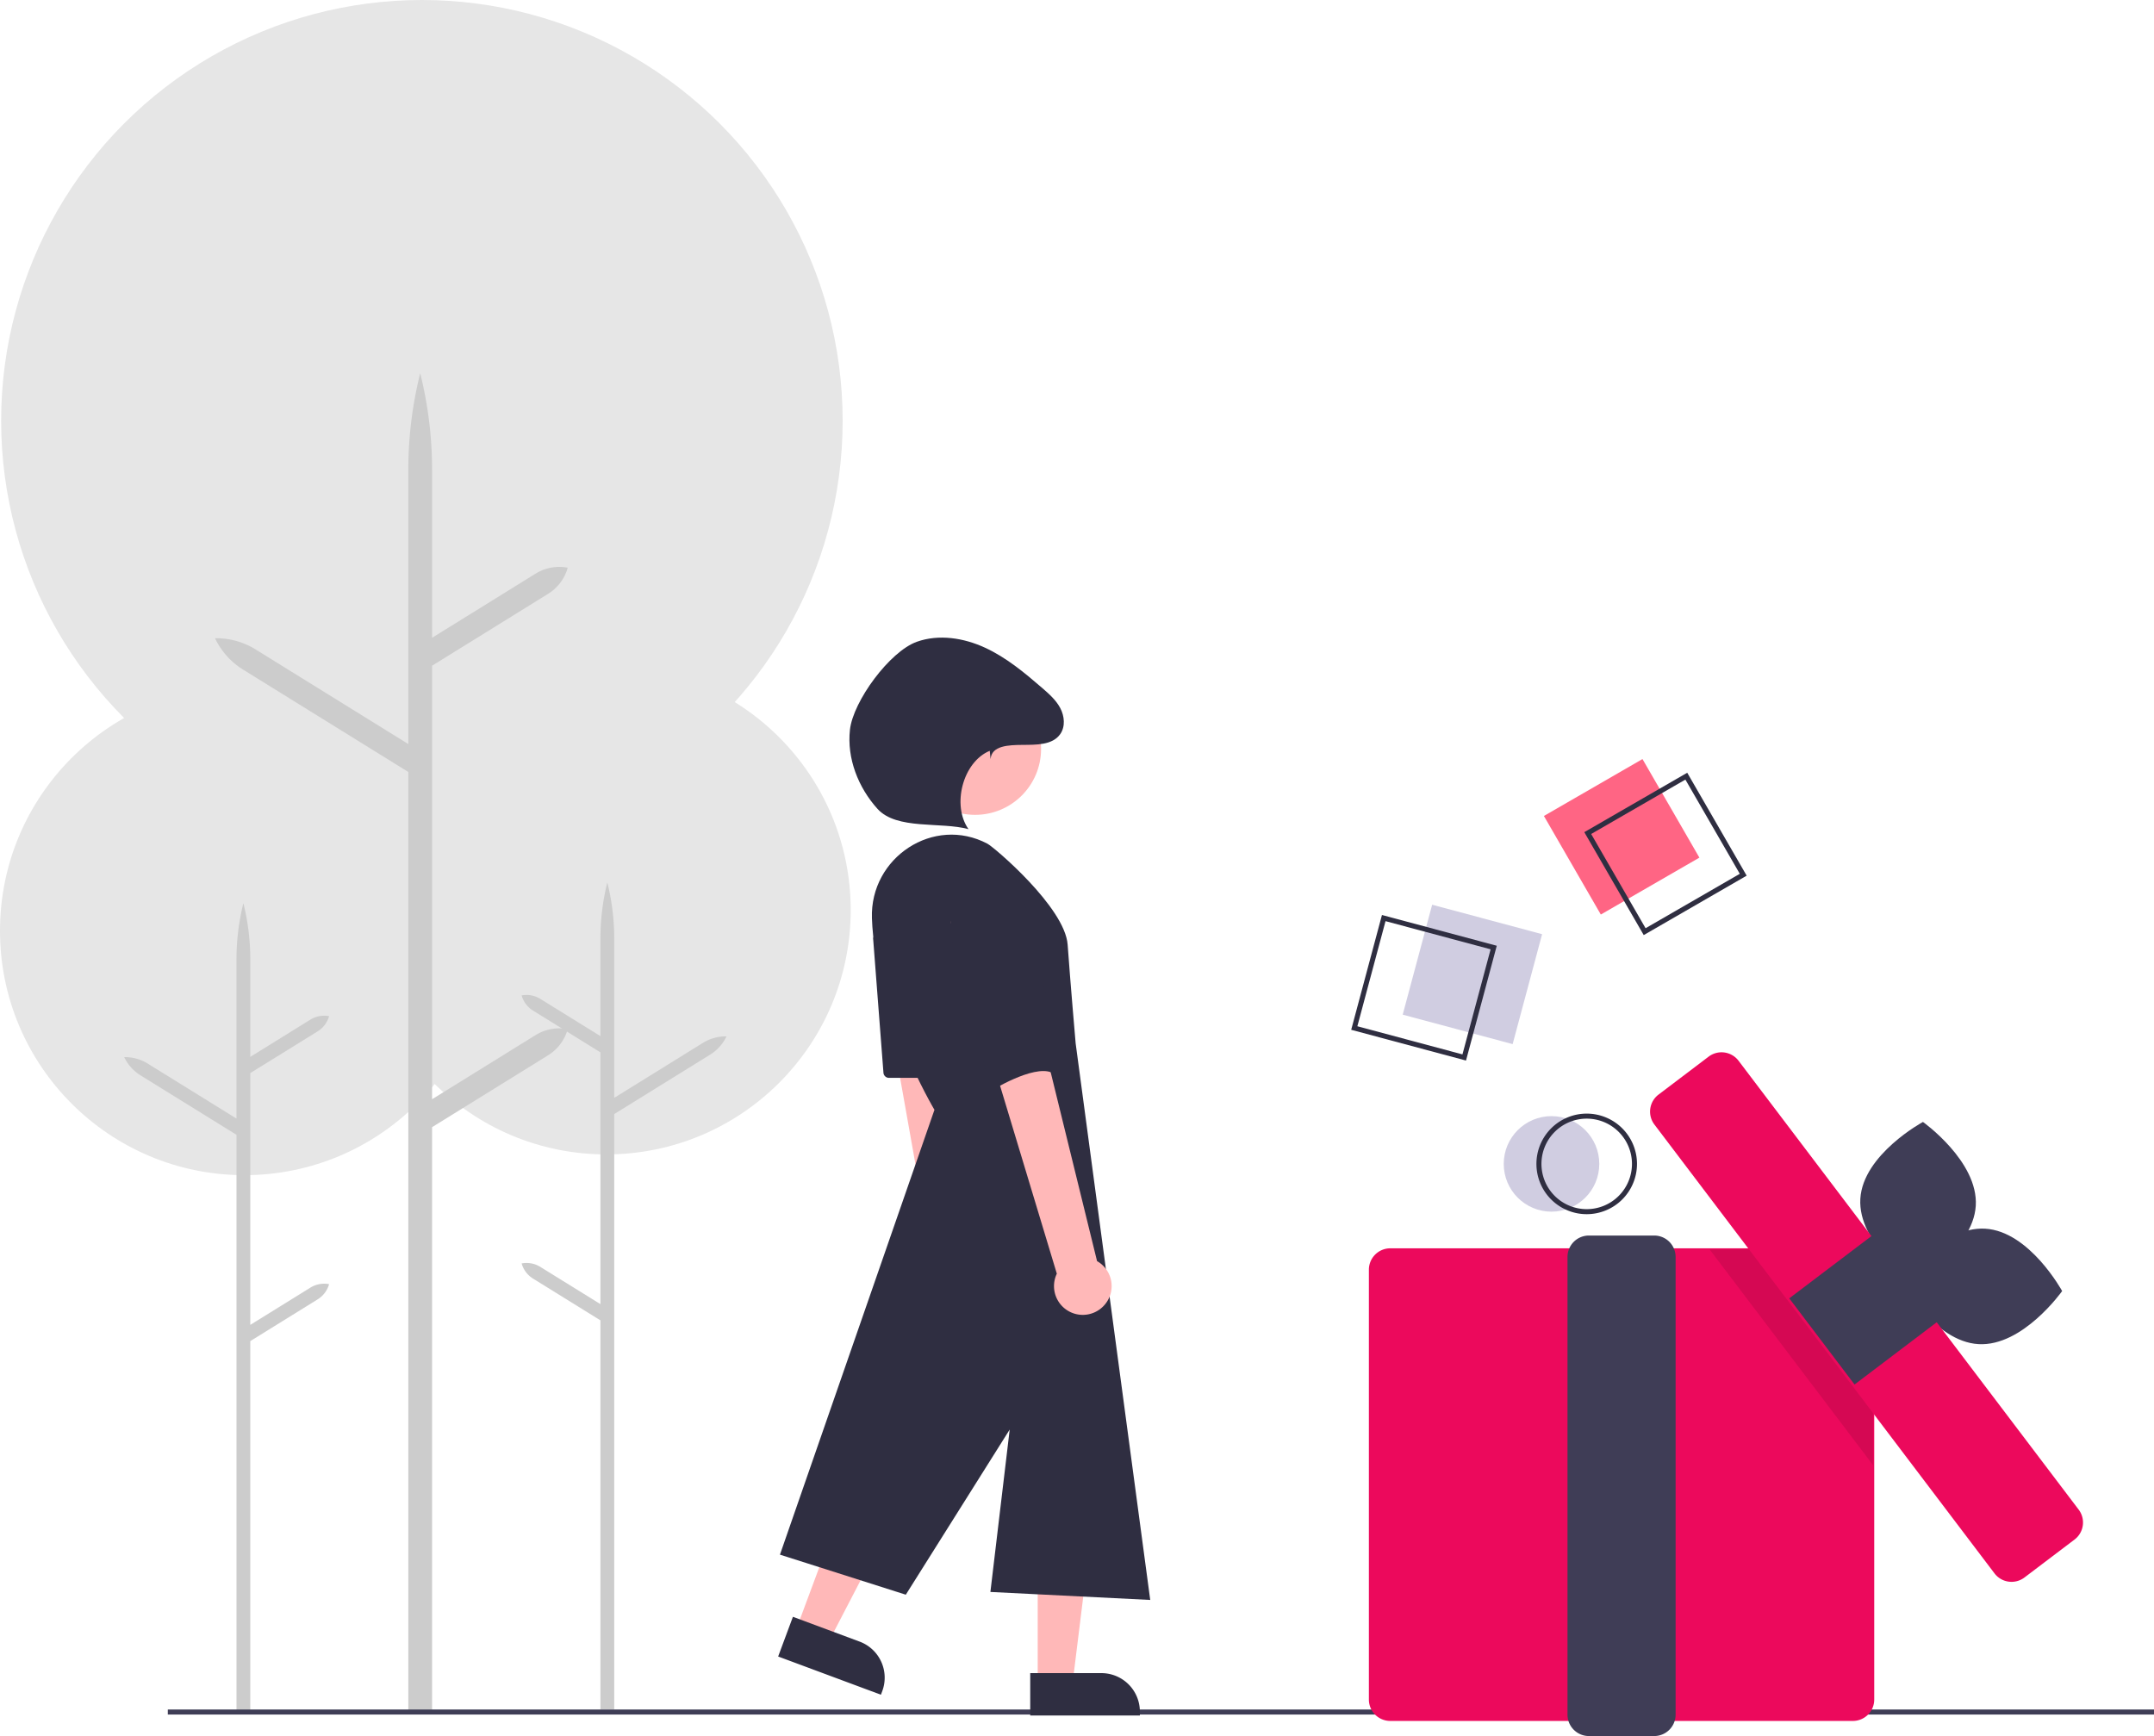 <?xml version="1.0" encoding="UTF-8"?>
<svg xmlns="http://www.w3.org/2000/svg" xmlns:xlink="http://www.w3.org/1999/xlink" width="856.746" height="690.553" viewBox="0 0 856.746 690.553" role="img">
  <circle cx="241.167" cy="361.995" r="97.2" fill="#e6e6e6"></circle>
  <path d="M386.532,608.657l23.91,14.816V523.321L383.642,506.714a10.396,10.396,0,0,1-4.536-6.039h0a10.396,10.396,0,0,1,7.427,1.374l23.91,14.816V478.03a91.89,91.89,0,0,1,2.744-22.286,91.887,91.887,0,0,1,2.744,22.286v63.387l35.274-21.858a17.286,17.286,0,0,1,9.389-2.59,17.287,17.287,0,0,1-6.498,7.254l-38.164,23.649V784.724h-5.487V629.928L383.642,613.321a10.396,10.396,0,0,1-4.536-6.039h0A10.396,10.396,0,0,1,386.532,608.657Z" transform="translate(-171.627 -104.724)" fill="#ccc"></path>
  <circle cx="97.2" cy="370.247" r="97.2" fill="#e6e6e6"></circle>
  <path d="M295.089,616.91,271.179,631.726V531.574l26.8-16.607a10.396,10.396,0,0,0,4.536-6.039h0a10.396,10.396,0,0,0-7.427,1.374l-23.91,14.816V486.283a91.889,91.889,0,0,0-2.744-22.286,91.888,91.888,0,0,0-2.744,22.286v63.387L230.418,527.812a17.286,17.286,0,0,0-9.389-2.59,17.287,17.287,0,0,0,6.498,7.254l38.164,23.649V785.247H271.179V638.181l26.8-16.607a10.396,10.396,0,0,0,4.536-6.039h0A10.396,10.396,0,0,0,295.089,616.91Z" transform="translate(-171.627 -104.724)" fill="#ccc"></path>
  <circle cx="167.808" cy="167.355" r="167.355" fill="#e6e6e6"></circle>
  <path d="M384.651,516.46l-41.167,25.51V369.534l46.143-28.593a17.899,17.899,0,0,0,7.81-10.397l0-0h-0a17.9,17.9,0,0,0-12.787,2.366l-41.167,25.51V291.555a158.211,158.211,0,0,0-4.724-38.371,158.208,158.208,0,0,0-4.724,38.371v109.137L273.304,363.057a29.763,29.763,0,0,0-16.165-4.46,29.763,29.763,0,0,0,11.188,12.49l65.709,40.718V785.614h9.447V553.084L389.627,524.491a17.899,17.899,0,0,0,7.811-10.397l0-0h-0A17.9,17.9,0,0,0,384.651,516.46Z" transform="translate(-171.627 -104.724)" fill="#ccc"></path>
  <rect x="66.746" y="680" width="790" height="2" fill="#3f3d56"></rect>
  <rect x="793.994" y="414.943" width="45.274" height="45.274" transform="translate(-281.009 362.217) rotate(-30)" fill="#ff6584"></rect>
  <path d="M825.415,476.676l-23.638-40.941,40.941-23.637,23.638,40.942Zm-20.905-40.209,21.638,37.477L863.624,452.306l-21.638-37.477Z" transform="translate(-171.627 -104.724)" fill="#2f2e41"></path>
  <circle cx="617.108" cy="462.969" r="19" fill="#d0cde1"></circle>
  <path d="M802.735,587.692a20,20,0,1,1,20-20A20,20,0,0,1,802.735,587.692Zm0-38a18,18,0,1,0,18,18A18,18,0,0,0,802.735,549.692Z" transform="translate(-171.627 -104.724)" fill="#2f2e41"></path>
  <path d="M908.597,789.272h-184a8.51,8.51,0,0,1-8.5-8.5v-171a8.51,8.51,0,0,1,8.5-8.5h184a8.51,8.51,0,0,1,8.5,8.5v171A8.51,8.51,0,0,1,908.597,789.272Z" transform="translate(-171.627 -104.724)" fill="#ec095c"></path>
  <path d="M829.596,795.276h-26a8.51,8.51,0,0,1-8.5-8.5v-182.084a8.51,8.51,0,0,1,8.5-8.5h26a8.51,8.51,0,0,1,8.5,8.5v182.084A8.51,8.51,0,0,1,829.596,795.276Z" transform="translate(-171.627 -104.724)" fill="#3f3d56"></path>
  <path d="M957.484,584.345c-1.075,17.64-24.904,30.542-24.904,30.542s-22.086-15.699-21.011-33.34,24.904-30.542,24.904-30.542S958.559,566.705,957.484,584.345Z" transform="translate(-171.627 -104.724)" fill="#3f3d56"></path>
  <path d="M958.563,639.384c-17.644-1.02-30.619-24.808-30.619-24.808s15.63-22.135,33.274-21.115S991.837,618.269,991.837,618.269,976.207,640.404,958.563,639.384Z" transform="translate(-171.627 -104.724)" fill="#3f3d56"></path>
  <polygon points="744.97 517.469 744.97 582.749 680.04 497.049 729.5 497.049 744.97 517.469" opacity="0.1" style="isolation:isolate"></polygon>
  <path d="M971.719,733.938a8.489,8.489,0,0,1-6.785-3.363L829.66,552.033a8.5,8.5,0,0,1,1.642-11.908l19.927-15.098a8.498,8.498,0,0,1,11.908,1.643L998.411,705.21a8.5,8.5,0,0,1-1.642,11.908L976.842,732.216A8.454,8.454,0,0,1,971.719,733.938Z" transform="translate(-171.627 -104.724)" fill="#ec095c"></path>
  <rect x="891.919" y="603.825" width="43" height="43" transform="translate(-363.891 573.8) rotate(-37.15)" fill="#3f3d56"></rect>
  <rect x="734.633" y="469.685" width="45.274" height="45.274" transform="translate(-85.899 991.643) rotate(-75)" fill="#d0cde1"></rect>
  <path d="M754.726,526.585l-45.663-12.235,12.235-45.664,45.663,12.235ZM711.512,512.935l41.8,11.2,11.2-41.801-41.8-11.2Z" transform="translate(-171.627 -104.724)" fill="#2f2e41"></path>
  <path d="M562.376,632.723a11.382,11.382,0,0,0-1.165-17.414L542.847,467.278,519.121,474.333l25.615,144.059A11.444,11.444,0,0,0,562.376,632.723Z" transform="translate(-171.627 -104.724)" fill="#ffb8b8"></path>
  <polygon points="412.742 669.489 426.619 669.489 433.224 615.964 412.742 615.964 412.742 669.489" fill="#ffb8b8"></polygon>
  <path d="M581.396,770.248h43.613a0,0,0,0,1,0,0v16.851a0,0,0,0,1,0,0H596.705a15.309,15.309,0,0,1-15.309-15.309v-1.541A0,0,0,0,1,581.396,770.248Z" transform="translate(1034.778 1452.623) rotate(-180)" fill="#2f2e41"></path>
  <polygon points="316.779 647.875 329.786 652.713 354.636 604.848 335.44 597.707 316.779 647.875" fill="#ffb8b8"></polygon>
  <path d="M482.696,754.919h43.613a0,0,0,0,1,0,0V771.77a0,0,0,0,1,0,0H498.005a15.309,15.309,0,0,1-15.309-15.309v-1.541A0,0,0,0,1,482.696,754.919Z" transform="translate(539.601 1549.959) rotate(-159.596)" fill="#2f2e41"></path>
  <circle cx="387.848" cy="297.888" r="26.239" fill="#ffb8b8"></circle>
  <path d="M518.434,469.953c-.822-24.168,24.579-40.934,45.95-29.619,2.723,1.442,30.838,25.328,31.897,40.161s3.179,39.203,3.179,39.203L629.127,741.141l-63.572-3.179,7.677-64.598-41.322,65.691-50.059-15.926,61.453-176.942S519.679,506.579,518.434,469.953Z" transform="translate(-171.627 -104.724)" fill="#2f2e41"></path>
  <path d="M518.935,478.367l4.082,53.069a2.206,2.206,0,0,0,2.2,2.037H543.178a2.206,2.206,0,0,0,2.037-3.052L523.172,477.352A2.206,2.206,0,0,0,518.935,478.367Z" transform="translate(-171.627 -104.724)" fill="#2f2e41"></path>
  <path d="M611.175,623.528a11.382,11.382,0,0,0-3.195-17.158l-35.562-144.864-22.738,9.783,42.298,140.071a11.444,11.444,0,0,0,19.197,12.168Z" transform="translate(-171.627 -104.724)" fill="#ffb8b8"></path>
  <path d="M552.841,448.71s-7.417,14.833,0,41.322S565.555,538.77,565.555,538.77s16.953-10.595,24.369-7.417S578.192,460.743,578.192,460.743,566.614,435.996,552.841,448.71Z" transform="translate(-171.627 -104.724)" fill="#2f2e41"></path>
  <path d="M565.632,406.706c.354-5.444,7.223-5.631,12.679-5.683s11.978.143,15.065-4.355c2.04-2.973,1.65-7.1-.035-10.288s-4.458-5.639-7.185-7.997c-7.041-6.089-14.298-12.129-22.752-16.027s-18.36-5.472-27.128-2.344c-10.77,3.843-25.329,23.626-26.587,34.992s3.285,22.953,10.942,31.446,25.182,5.066,36.211,8.088c-6.705-9.49-2.285-26.733,8.456-31.164Z" transform="translate(-171.627 -104.724)" fill="#2f2e41"></path>
</svg>
